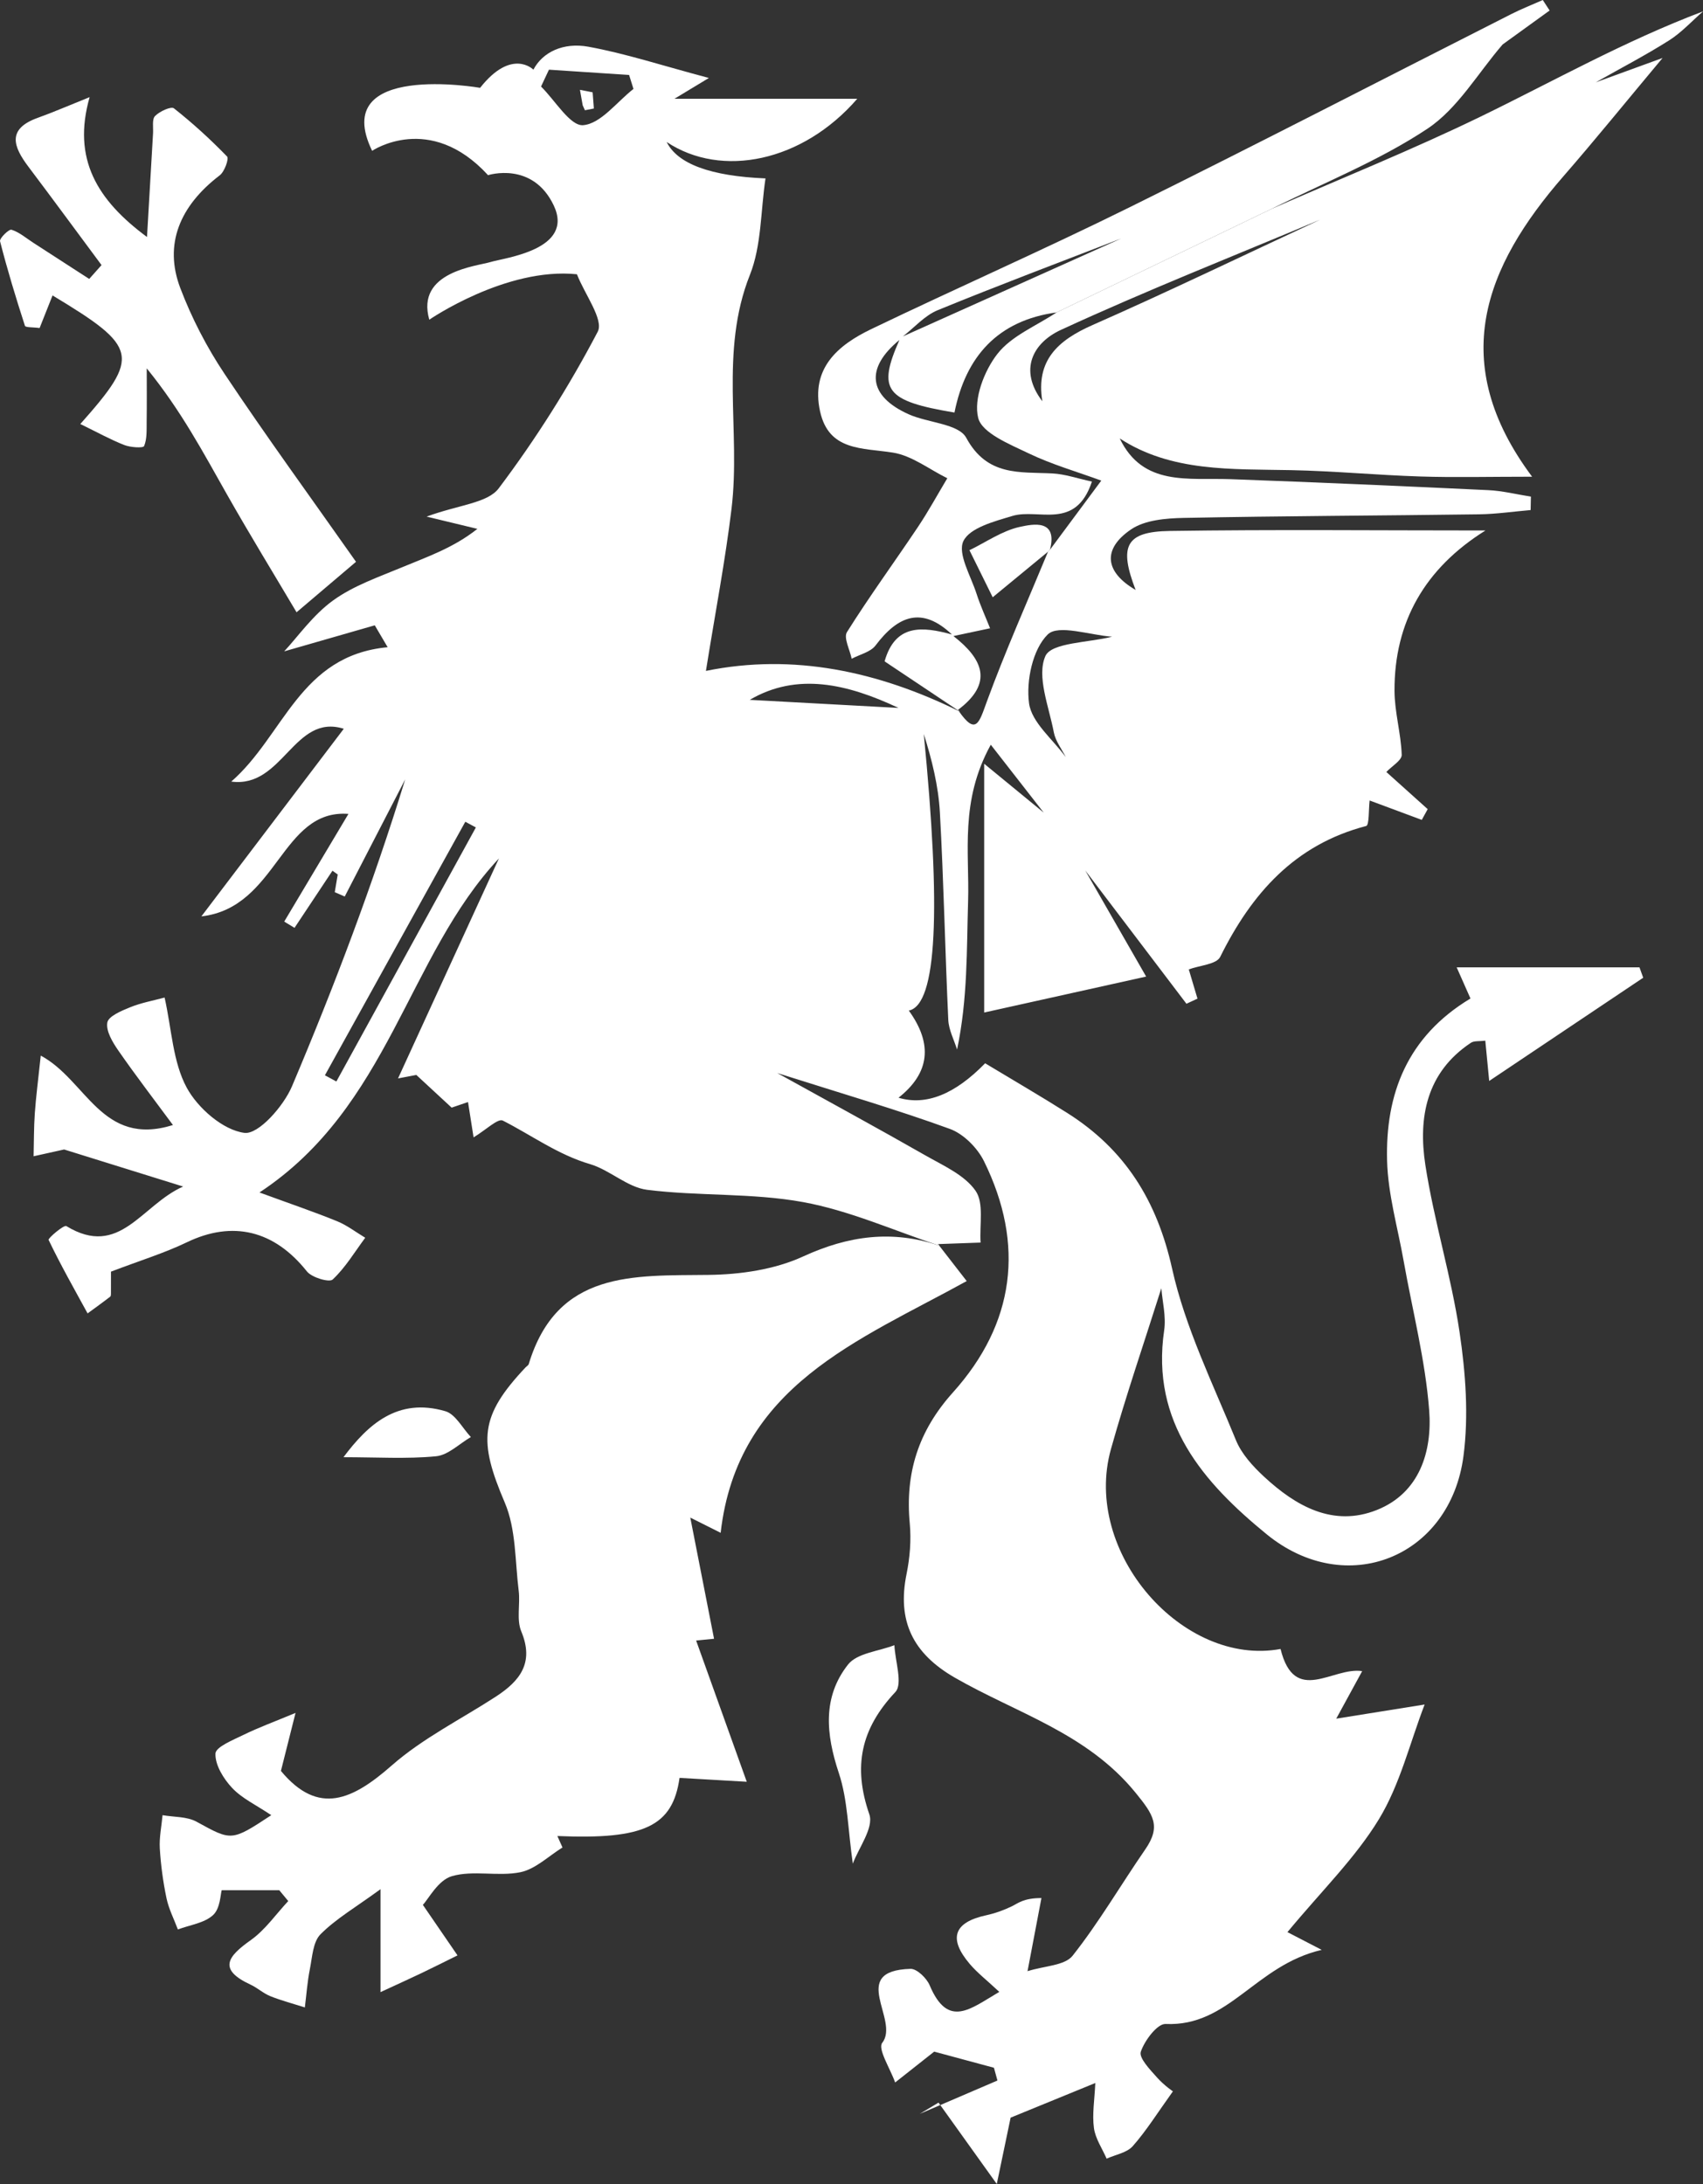 <?xml version="1.0" encoding="UTF-8"?>
<svg id="_레이어_2" data-name="레이어 2" xmlns="http://www.w3.org/2000/svg" viewBox="0 0 1560.41 2001.05">
  <rect x="0" y="0" width="1560.41" height="2001.05" fill="#333333" stroke="none"/>
  <defs>
    <style>
      .cls-1 {
        fill: #fff;
      }
    </style>
  </defs>
  <g id="_레이어_1-2" data-name="레이어 1">
    <g>
      <path class="cls-1" d="m1560.41,10.44c-72.48,27.43-137.01,63.97-203.58,96.31-62.72,30.47-127.59,56.53-191.52,84.53-65.73,31.65-131.46,63.31-197.19,94.96-18.49,12.35-41.25,21.38-54.24,38.03-12.12,15.54-21.93,41.19-17.6,58.62,3.45,13.91,28.77,24.1,46.07,32.42,21.32,10.26,44.4,16.86,66.72,25.04-15.68,21.13-31.35,42.25-47.03,63.38-.57.61-1.15,1.19-1.75,1.72-18.92,45.78-39.13,91.09-56.15,137.56-6.9,18.84-9.75,31.38-25.65,8.48-73.87-36.27-151.37-53.12-231.67-36.79,8.6-53.66,17.7-100.93,23.46-148.61,8.58-71.02-11.2-143.82,16.84-214.26,10.66-26.79,9.77-58.18,14.28-88.36q-75.54-3.19-90.55-33.36c50.38,33.48,124.58,18.19,174.65-39.62h-167.48c5.31-3.21,14.58-8.82,31.5-19.05-42.75-11.32-76.15-22.39-110.42-28.63-22.91-4.17-41.93,4.91-50.37,21.03,0,0-19.72-20.24-48.82,16.63,0,0-138.72-24.25-98.95,57.72,0,0,52.87-35.89,106.22,22.31,0,0,40.74-13.1,60.15,27.65,19.4,40.74-45.11,48.02-57.72,51.9-12.61,3.88-68.88,8.73-56.26,52.87,0,0,70.21-48.33,135.27-41.63,7.22,18.52,24.79,41.7,19.05,52.66-26.2,50.04-56.7,98.34-90.69,143.46-10.28,13.65-36.74,15.08-66.09,25.92,22.94,5.54,34.73,8.39,46.52,11.24-22,17.42-45.48,25.4-68.32,34.92-21.83,9.11-45.02,17.02-63.87,30.64-18.54,13.39-32.37,33.31-44.83,46.68,27.14-7.81,55.07-15.84,83-23.87,3.93,6.69,7.87,13.37,11.8,20.06-80.81,7.57-94.81,80.81-143.28,123.11,47.37,6.38,57.34-62.81,103.09-48.38-42.06,55.42-83.47,109.97-130.48,171.9,70.06-8.02,72.77-98.58,134.75-93.91-19.32,32.4-39.09,65.54-58.85,98.68,3.15,1.91,6.3,3.82,9.44,5.73,11.59-17.45,23.18-34.9,34.76-52.35l4.83,3.47c-.91,5.4-1.81,10.8-2.72,16.2,3.04,1.33,6.09,2.65,9.13,3.98,18.47-35.77,36.93-71.53,55.4-107.3-29.57,96.11-64.88,189.39-103.72,281.17-7.72,18.23-30.72,44.34-43.59,42.69-19.6-2.52-42.77-22.69-52.94-41.57-12.68-23.52-13.69-53.34-20.19-82.43-10.54,2.86-21.46,4.8-31.51,8.89-7.97,3.24-19.98,8.22-20.98,14.03-1.36,7.8,4.84,18.06,10.1,25.66,15.89,22.91,32.9,45.04,50.04,68.25-65.43,20.35-79.09-41.14-121.13-63.63-2.44,23.1-4.41,37.96-5.45,52.89-.91,13.07-.78,26.22-1.11,39.34,13.21-2.93,26.43-5.87,27.96-6.21,40.29,12.54,71.58,22.28,109.06,33.95-38.28,16.9-58.05,66.08-107.02,36.23-2.23-1.36-16.96,11.19-16.26,12.66,10.98,22.9,23.54,45.04,35.73,67.35,6.93-5.08,13.93-10.08,20.72-15.35.8-.62.68-2.68.68-4.07.05-9.23.03-18.47.03-18.84,27.04-10.32,49.02-17.03,69.48-26.88,42-20.23,80.11-10.99,110.03,26.66,4.49,5.66,20.52,10.35,23.65,7.41,11.64-10.93,20.13-25.22,29.8-38.25-8.55-5.12-16.62-11.4-25.73-15.12-20.64-8.43-41.79-15.59-71.17-26.36,118.94-78.42,135.2-216.09,219.4-306.06-31.1,67.81-61.77,134.68-92.44,201.55,5.58-1.06,11.17-2.12,16.75-3.18,9.53,8.82,19.07,17.64,32.37,29.96.92-.32,7.75-2.65,15-5.14,1.95,12.38,3.35,21.31,5.09,32.38,11.18-6.72,22.33-17.65,26.77-15.39,26.49,13.47,50.47,31.24,79.85,39.87,18.26,5.37,34.27,21.29,52.41,23.57,47.39,5.94,96.17,2.71,142.91,11.25,42.55,7.77,83.18,26.11,124.65,39.83.01.01.02.03.03.04.13.04.25.08.38.12-.03-.03-.72-.75-1.14-1.18-.18-.19-.31-.32-.31-.32,13-.47,26-.94,39-1.4-1.08-16.15,3.31-36.13-4.62-47.5-10.13-14.52-29.66-23.07-46.12-32.47-42.55-24.32-85.63-47.7-135.51-75.35,59.66,18.96,109.48,33.46,158.13,51.18,12.52,4.56,25.22,17.36,31.26,29.61,37.66,76.43,28.2,148.76-28.45,211.83-31.8,35.39-43.87,73.96-39.57,120.1,1.42,15.21.13,31.2-2.93,46.21-8.77,43.06,5.65,72.79,44.11,94.97,56.47,32.56,121.08,50.76,165.57,105.31,16.63,20.39,23.7,30.85,8.99,52.17-22.33,32.38-42.22,66.6-66.53,97.36-7.21,9.12-25.79,9.24-41.3,14.16,5.4-28.4,9.07-47.7,12.74-67-16.41-.01-21.32,4.74-27.16,7.57-7.42,3.6-15.41,6.45-23.46,8.2-29.65,6.43-34.99,21.18-15.03,44.65,6.91,8.12,15.53,14.78,27.05,25.55-26.37,15.4-46.87,34.06-63.8-6.02-2.78-6.58-11.73-15.27-17.59-15.09-57.54,1.74-9.51,46.96-25.87,67.77-4.37,5.56,7.44,23.88,11.82,36.34,11.57-9.13,23.14-18.27,35.78-28.25,16.53,4.46,35.64,9.61,54.75,14.77,1.07,3.9,2.14,7.79,3.2,11.69-17.46,7.5-34.92,14.99-52.38,22.49,15.59,21.77,31.33,43.75,51.78,72.32,3.81-18.26,7.76-37.19,12.68-60.79,19.27-7.88,44.01-18.01,77.59-31.74-.68,15.43-2.95,28.57-1.26,41.19,1.3,9.72,7.58,18.78,11.64,28.13,8.13-3.69,18.55-5.37,23.95-11.48,12.53-14.18,22.64-30.49,36.79-50.21.35.3-7.99-5.33-14.48-12.61-6.39-7.16-16.84-17.99-14.94-23.66,3.46-10.29,15.11-25.79,22.72-25.45,58.2,2.63,82.14-53.78,143.04-67.89-21.34-11.05-30.46-15.77-31.4-16.26,31.36-37.91,62.24-67.95,83.89-103.59,19.21-31.62,28.18-69.48,41.81-104.96-26.84,4.29-50.95,8.15-80.99,12.96,10.24-18.76,16.87-30.9,23.77-43.55-26.9-4.22-61.91,31.83-74.8-20.3-89.23,16.55-181.96-88.34-155.4-183.15,13.86-49.46,30.64-98.11,46.17-147.36.93,12.01,4.48,25.71,2.59,38.6-12.39,84.47,36.32,139.74,93.83,186.75,72.98,59.66,168.25,21.29,180.42-71.6,4.86-37.08,1.96-76.14-3.56-113.38-7.64-51.5-23.41-101.78-31.36-153.25-6.7-43.46.88-84.89,41.74-112.03,2.91-1.93,7.57-1.21,13.17-1.95,1.12,11.54,2.13,21.93,3.58,36.93,49.36-33.08,95.23-63.83,141.11-94.58-1.14-3.18-2.28-6.36-3.42-9.54h-167.51c4.27,9.64,8.41,18.98,12.66,28.57-58.07,34.95-78.03,87.6-76.4,148.74.82,30.62,9.72,61.04,15.13,91.53,8.11,45.69,19.92,91.09,23.44,137.12,2.87,37.56-8.75,75.68-48.03,91.28-40,15.89-74.23-3.56-103.41-30.67-10.18-9.46-20.52-20.75-25.63-33.31-21.12-51.84-46.46-103.1-58.49-157.2-13.86-62.36-43.2-109.19-96.02-142.58-24.92-15.75-50.43-30.56-75.29-45.56q-41.67,42.81-79.37,31.56,42.82-33.73,9.43-79.84c26-5.28,29.52-92.87,13.72-253.38,7.44,23.5,13.4,47.51,14.75,71.78,3.53,63.33,4.75,126.79,7.7,190.17.43,9.16,5.26,18.11,8.05,27.16,9.8-46.57,8.74-91.28,10.1-135.92,1.37-44.73-7.77-91.55,20.79-143.41,20.13,25.82,34.32,44.01,48.5,62.21-15.59-12.8-31.18-25.59-54.56-44.78v227.95c50.34-11.17,99.86-22.16,148.42-32.94-17.22-30.01-36.5-63.61-55.78-97.21,30.9,40.7,61.8,81.4,92.7,122.11,3.37-1.56,6.74-3.13,10.11-4.69-2.66-8.93-5.31-17.86-7.97-26.79,9.89-3.67,25.36-4.56,28.78-11.45,28.84-58.11,68.26-102.84,133.76-119.94,2.89-.75,2.19-15.27,3.16-23.37,15.93,5.92,31.86,11.85,47.79,17.77,1.81-3.28,3.61-6.56,5.42-9.84-12.63-11.35-25.26-22.7-37.89-34.05h0c4.96-5.26,14.27-10.67,14.09-15.75-.69-19.6-6.53-39.08-6.61-58.61-.25-63.01,27.79-112.23,83.37-146.92-100.49,0-194.94-.97-289.36.45-40.41.61-46.67,13.85-31.21,54.05-28.29-16.48-30.68-37.44-4.23-55.45,12.71-8.66,31.96-10.23,48.34-10.56,90.18-1.8,180.39-2.06,270.59-3.29,15.76-.22,31.49-2.55,47.23-3.9.08-4.1.16-8.21.25-12.31-12.99-2.04-25.92-5.31-38.97-5.93-78.81-3.74-157.64-7.19-236.49-10.07-38.42-1.4-80.05,6.89-101.28-37.32,47.01,30.74,102.34,27.97,156.99,29.05,39.45.78,78.84,4.57,118.29,5.82,31.55,1,63.15.2,102.56.2-78.36-104.91-43.44-192.4,28.68-275.25,29.23-33.58,57.25-68.22,90.86-108.41-25.56,9.31-43.39,15.81-61.22,22.31,22.43-12.68,45.34-24.61,67.11-38.36,11.42-7.21,20.83-17.62,31.15-26.58ZM308.21,990.9c-3.5-1.89-7-3.78-10.5-5.67,42.88-77.43,85.76-154.87,128.64-232.3,3.23,1.73,6.45,3.47,9.68,5.2-42.61,77.59-85.21,155.18-127.82,232.78ZM534.28,114.7c-11.87.91-25.63-22.72-38.54-35.42,2.42-5.14,4.83-10.28,7.25-15.43,24.48,1.61,48.96,3.23,73.44,4.84,1.33,4.26,2.67,8.53,4,12.79-15.31,11.96-30.01,31.97-46.15,33.21Zm152.7,526.53c43.25-25.4,89.34-14.73,136.3,7.4-47.81-2.6-93.99-5.1-136.3-7.4Zm332.02-57.87c-21.39,5.48-55.68,5.3-61.15,17.78-8.18,18.65,3.28,46.32,7.74,69.9,1.51,7.95,7.15,15.12,10.91,22.65,14.94,25.18,30.02,50.28,44.89,75.5-14.87-25.22-29.95-50.32-44.89-75.5-11.87-16.38-31.29-31.76-33.63-49.4-2.74-20.67,3.36-49.49,17.15-62.98,9.7-9.5,38.64.67,58.98,2.06Zm-17.86-285.57c-31.85,14.04-52.2,32.35-46.08,69.88-22.08-29-8.28-53.74,16.97-65.39,78.14-36.05,158.31-67.69,237.69-101.05-69.46,32.33-138.48,65.66-208.58,96.56Zm208.45-96.48c-.1.06-.41.25-.82.49.33-.2.65-.39.82-.49Zm-1.77,1.06h0c85.28-42.76,170.55-85.52,255.83-128.28-85.28,42.76-170.56,85.52-255.84,128.28Z"/>
      <path class="cls-1" d="m842.77,1936.79c6.26-2.69,12.51-5.37,18.77-8.06-.53-.74-1.06-1.48-1.59-2.22-5.73,3.43-11.45,6.85-17.18,10.28Z"/>
      <path class="cls-1" d="m413.81,1014.85h0c-.14.05-.15.05,0,0Z"/>
      <path class="cls-1" d="m735.82,1151.25c-26.04,11.97-57.41,16.53-86.47,16.87-69.01.82-138.76-4.29-164.87,81.66-.36,1.2-1.92,2.02-2.89,3.04-42.16,44.71-43.29,67.25-19.07,123.95,10.38,24.31,9.35,53.61,12.74,80.74,1.54,12.39-2.15,26.41,2.37,37.25,12.1,28.97-1.46,45.58-23.51,59.89-31.93,20.72-66.82,38.05-95.13,62.9-35.61,31.26-67.07,46.65-101.59,5.05,4.08-16.2,8.25-32.77,13.39-53.17-20.11,8.38-34.18,13.51-47.54,20.06-9.64,4.73-25.6,11.09-25.84,17.21-.4,10.46,7.41,23.12,15.31,31.51,9.07,9.63,22,15.61,35.84,24.92-36.76,24.26-36.38,23.57-68.5,5.98-8.82-4.83-20.66-4.14-31.11-5.98-.94,10.18-3.13,20.44-2.52,30.53.92,15.26,2.99,30.56,6.12,45.52,2.06,9.85,6.86,19.13,10.43,28.67,11.02-4.16,24.36-5.82,32.33-13.25,6.54-6.1,6.7-19.05,7.81-22.72h52.76c2.74,3.32,5.49,6.63,8.23,9.95-11.32,12.09-21.08,26.39-34.32,35.77-21.21,15.02-30.37,26.83-.18,40.83,6.31,2.93,11.69,8,18.1,10.56,10.27,4.1,21.05,6.93,31.61,10.3,1.47-11.71,2.29-23.55,4.6-35.09,2.21-11.03,2.79-24.93,9.75-31.93,14.11-14.19,32.04-24.57,54.98-41.32v94.31c17.96-8.31,27.91-12.79,37.75-17.51,10.99-5.27,21.87-10.75,32.8-16.14-9.16-13.36-18.32-26.72-31.74-46.29,5.22-5.52,13.95-22.62,26.58-26.29,19.59-5.7,42.41.53,62.77-3.63,13.83-2.83,25.79-14.78,38.58-22.66-1.56-3.5-3.13-7-4.69-10.5,80.11,3.43,105.62-9.12,111.95-53.27,19.17,1.11,38.19,2.21,61.58,3.56-16.52-46.09-31.15-86.88-46.39-129.4,7.32-.73,13.02-1.29,16.42-1.63-6.95-35.43-13.83-70.54-21.77-111.01,12.73,6.38,19.68,9.86,27.82,13.93,15.39-134.87,126.68-176.11,225.45-230.65-9.15-11.79-17.21-22.17-25.22-32.5-42.96-14.47-83.02-9.19-124.72,9.99Z"/>
      <path class="cls-1" d="m48.13,270.69c78.71,47.43,80.72,55.61,25.47,117.81,15.71,7.66,27.65,14.31,40.26,19.25,5.65,2.21,17.32,2.97,18.17.96,2.8-6.61,2.24-14.79,2.35-22.37.23-16.27.07-32.55.07-48.83,31.76,39.05,52.02,77.63,73.51,115.52,20.94,36.93,43.14,73.15,63.77,107.97,22.3-18.94,39.05-33.16,54.47-46.25-41.56-59.09-82.22-114.89-120.5-172.28-16.28-24.4-30.12-51.16-40.52-78.58-15.14-39.88-.64-75.15,36.18-103.27,4.39-3.35,8.6-15.26,6.71-17.21-15.24-15.73-31.51-30.6-48.71-44.15-2.6-2.04-13.07,2.76-17.26,7-2.95,2.99-1.55,10.39-1.87,15.83-1.88,31.68-3.69,63.37-5.53,95.05-45.65-33.74-68.72-71.53-52.58-128.14-19.76,7.93-33.42,13.9-47.43,18.92-28.59,10.24-22.53,26.43-8.63,44.87,22.52,29.88,44.66,60.05,66.97,90.09-3.76,4.23-7.53,8.46-11.29,12.69-17.06-11.04-34.11-22.08-51.17-33.1-6.59-4.26-12.81-9.71-20.03-11.98-2.34-.74-11.18,7.9-10.49,10.58,6.66,26.07,14.51,51.84,22.8,77.45.53,1.64,7.44,1.22,13.44,2.04,4.02-10.13,7.88-19.87,11.85-29.86Z"/>
      <path class="cls-1" d="m820.37,1550.33c7.01-7.45-.2-28.29-.86-42.96-14.49,5.66-34.18,7.21-42.48,17.75-23.56,29.89-20.26,63.93-8.41,99.5,8.14,24.45,8.28,51.56,12.79,82.95,5.21-14.28,19.37-32.9,15.14-45.16-15.17-43.88-7.81-78.44,23.83-112.09Z"/>
      <path class="cls-1" d="m877.76,650.43c32.89-24.66,22.74-46.66-4.15-67.64,11.18-2.38,22.37-4.76,33.56-7.14-4.17-10.52-8.93-20.85-12.38-31.6-5.23-16.3-17.59-36.77-12.05-48.31,5.87-12.21,28.53-18.1,44.97-23.03,23.83-7.15,57.81,13.67,72.79-31.47-13.53-2.9-24.74-6.87-36.13-7.45-30.21-1.55-59.79,2.84-79.04-32.67-7-12.92-35.14-13.62-52.87-21.6-37.01-16.67-39.83-42.2-8.35-68.02-20.32,45.91-13,55.9,50.44,66.49,10.28-51.31,39.67-84.36,93.58-91.74,65.73-31.65,131.46-63.31,197.28-95.01,47.88-23.98,98.29-43.95,142.49-73.3,27.8-18.46,46.27-50.99,68.93-77.21,14.35-10.37,28.7-20.74,43.04-31.11-2.09-3.2-4.17-6.4-6.26-9.6-9.57,4.24-19.36,8.07-28.69,12.79-116.66,59.08-232.81,119.19-350.02,177.16-78.13,38.64-157.97,73.78-236.55,111.54-30.76,14.78-55.64,36.02-46.94,75.44,8.05,36.47,38.69,33.28,66.75,37.75,17.41,2.77,33.27,15.33,49.82,23.49-8.94,14.93-17.27,30.26-26.94,44.7-21.54,32.18-44.42,63.5-65,96.27-3.26,5.18,2.65,16.13,4.33,24.41,7.44-3.96,17.29-6.1,21.89-12.2,20.5-27.22,42.4-36.13,69.97-10.03l.3.33c-.17-.19-.3-.33-.3-.33-26.96-7.35-51.88-10.01-61.71,24.62,23.86,15.93,45.82,30.59,67.74,45.23.08.11.15.22.23.33.32.16.64.31.96.46,0,0-1.7-1.53-1.7-1.53Zm-18.54-366.23c55.68-22.83,112.06-43.98,168.18-65.73-66.7,29.92-133.4,59.84-200.11,89.76-.36.36-.71.73-1.07,1.09.36-.36.71-.73,1.07-1.09,10.58-8.17,20-19.15,31.92-24.03Z"/>
      <path class="cls-1" d="m399.54,1334.3c11.1-1.07,21.29-11.46,31.9-17.62-7.72-8.16-14.09-20.96-23.4-23.68-43.81-12.8-70.98,12.34-93.33,42.14,30.6,0,57.92,1.75,84.82-.84Z"/>
      <path class="cls-1" d="m934.53,482.73c-16.2,3.53-30.9,13.94-46.25,21.39,7.29,14.75,14.58,29.51,21.3,43.12,21.08-17.37,35.9-29.57,50.72-41.78.6-.53,1.18-1.11,1.75-1.72,7.26-28.18-15.29-23.67-27.52-21Z"/>
    </g>
    <polygon class="cls-1" points="543.01 84.59 544.15 99.42 535.94 101.01 533.89 96.45 531.39 82.3 543.01 84.59"/>
  </g>
</svg>